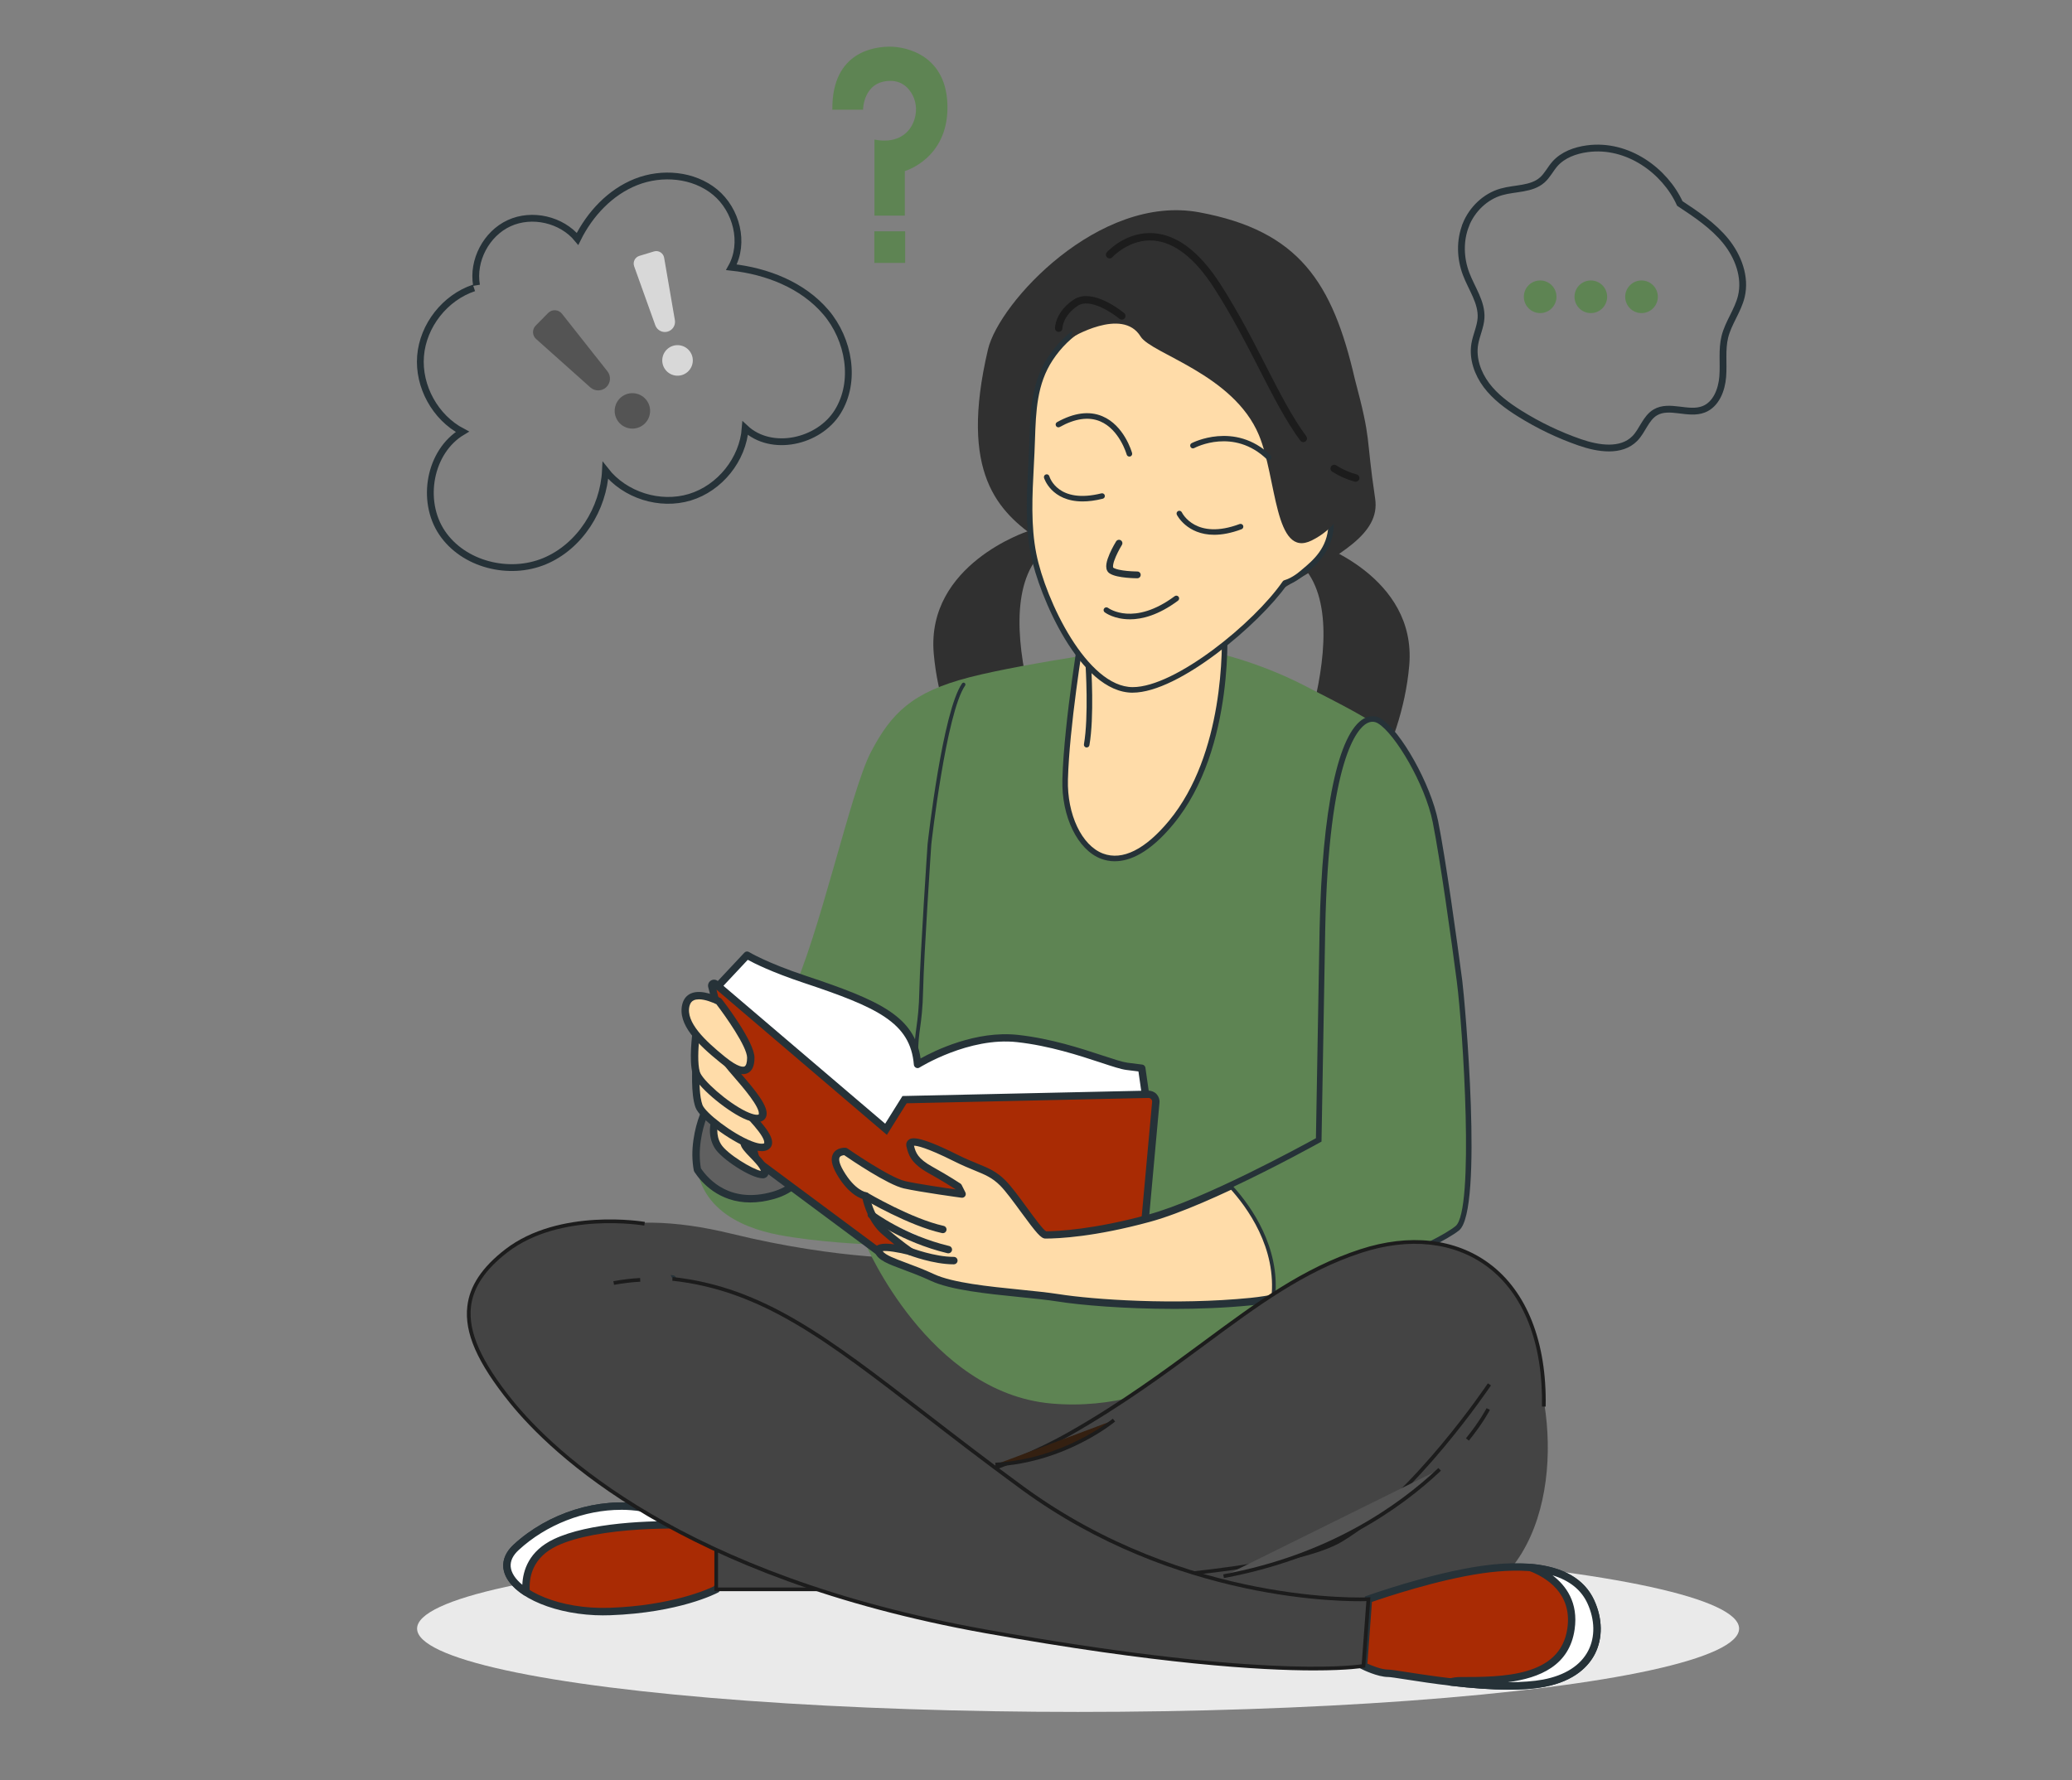 <?xml version="1.0" encoding="UTF-8"?> <svg xmlns="http://www.w3.org/2000/svg" id="_Слой_1" viewBox="0 0 609.4 523.7"><rect x="0" y="0" width="609.4" height="523.7" fill="#808080" stroke="none"/><defs><style>.cls-1{fill:#fff;}.cls-2{fill:#342011;}.cls-3{fill:#5e8453;}.cls-4{fill:#d8d8d8;}.cls-5{stroke-miterlimit:10;}.cls-5,.cls-6{fill:none;stroke:#263238;stroke-width:2px;}.cls-7{fill:#303030;}.cls-8{fill:#1c1c1c;}.cls-9{fill:#444;}.cls-10{fill:#eaeaea;}.cls-11{fill:#a92b04;}.cls-6{stroke-linecap:round;stroke-linejoin:round;}.cls-12{fill:#545454;}.cls-13{fill:#606060;}.cls-14{fill:#ffdca9;}.cls-15{fill:#263238;}</style></defs><ellipse class="cls-10" cx="317.08" cy="479.06" rx="194.41" ry="24.51"></ellipse><path class="cls-7" d="m302.26,156.28s-29.86,9.72-27.64,35.89c2.23,26.18,18.33,46.95,18.33,46.95l21.54-1.48s-26.54-56.09-8.16-74.98c18.38-18.89-4.07-6.38-4.07-6.38h0Z"></path><path class="cls-7" d="m386.84,159.78s29.86,9.72,27.64,35.89c-2.22,26.18-18.33,46.95-18.33,46.95l-21.54-1.48s26.54-56.09,8.16-74.98c-18.38-18.89,4.07-6.38,4.07-6.38Z"></path><g><path class="cls-9" d="m270.23,370.15s-22.53.73-55.22-7.27c-32.7-7.99-59.58-2.18-64.66,29.06-5.09,31.24,78.47,63.21,136.59,74.84,58.12,11.63,116.25,16.71,144.59,4.36,28.34-12.35,27.61-56.67,16.71-77.02-10.9-20.35-47.22-23.25-66.12-20.35-18.89,2.91-111.89-3.63-111.89-3.63Z"></path><path class="cls-7" d="m340.16,214.88c15.71-44.79,67.41-47.25,64.29-68.19-2.9-19.44-.92-16.21-5.98-35.2-6.54-28.34-16.35-43.6-45.77-49.04-29.43-5.45-58.88,26.53-62.12,40.32-17.21,73.26,46.7,44.47,31.14,94.77-5.32,17.21-21.33,21.32,3.54,13.71l14.91,3.63h0Z"></path><g><path class="cls-3" d="m337.98,189.96s-35.96,4.91-52.86,9.27c-16.89,4.36-22.98,10.56-28.98,22-6,11.45-15.12,54.36-23.84,72.34-8.72,17.99-24.57,22.82-27.29,41.89-2.73,19.07,12.53,25.61,23.98,27.79,11.45,2.18,25.61,2.73,25.61,2.73,0,0,18.53,43.6,54.49,46.86,35.96,3.27,62.67-21.8,79.02-31.06,16.35-9.27,17.44-30.52,17.99-55.04.55-24.52,15.03-79.65,11.21-94.91s-9.52-17.77-34.27-30.47c-10.59-5.43-29.8-12.49-45.06-11.4h0Z"></path><g><path class="cls-13" d="m224.92,304.8c-8.3,9.96-17.84,16.25-19.9,30.65-.47,3.24-.37,6.09.09,8.64,2.22,3.36,9.06,11.31,22.36,7.51,16.65-4.76,14.87-27.95,4.76-42.23-2.01-2.84-4.55-4.23-7.31-4.57Z"></path><path class="cls-15" d="m220.67,353.71c-9.32,0-14.46-5.99-16.46-9.02l-.16-.41c-.52-2.87-.56-5.81-.1-8.99,1.62-11.34,7.73-17.79,14.2-24.63,1.96-2.08,4-4.23,5.95-6.56l.38-.45.59.07c3.28.41,6,2.09,8.07,5.02,7.08,10,9.75,23.43,6.5,32.68-2.01,5.7-6.1,9.59-11.85,11.23-2.6.74-4.96,1.06-7.11,1.06h0Zm-14.51-10.02c2.3,3.39,8.73,10.38,21.03,6.88,5.11-1.46,8.61-4.78,10.39-9.86,3.03-8.62.47-21.24-6.23-30.69-1.58-2.23-3.59-3.58-5.99-4.03-1.87,2.2-3.78,4.23-5.64,6.19-6.49,6.87-12.1,12.79-13.62,23.44-.41,2.87-.4,5.51.05,8.07h0Z"></path></g></g><path class="cls-15" d="m263.33,343.63s-.09,0-.13-.02c-.29-.07-.47-.37-.4-.66.06-.25,6.13-25.14,6.13-32.62,0-3.71.29-5.82.62-8.27.35-2.55.74-5.44.85-10.87.22-10.15,2.39-42.63,2.42-42.95.18-1.61,4.41-38.94,10.13-47.2.17-.25.51-.31.76-.14.25.17.31.51.14.76-5.57,8.05-9.9,46.29-9.94,46.68-.02.3-2.2,32.76-2.41,42.88-.12,5.49-.52,8.42-.87,11-.33,2.41-.61,4.49-.61,8.11,0,7.61-5.91,31.85-6.16,32.87-.06.25-.28.41-.53.41h0Z"></path><g><path class="cls-1" d="m211.56,289.68l8.17-8.72s5.07,3.14,16.89,7.09c22.09,7.35,32.15,11.99,33.24,25.07,0,0,14.71-9.27,29.43-7.63,14.71,1.63,27.79,7.63,32.15,8.17l4.36.55,1.09,7.63-8.17,43.05-63.76-6.54-43.6-38.14-9.81-30.52h0Z"></path><path class="cls-15" d="m328.72,365.97s-.08,0-.11,0l-63.76-6.54c-.23-.02-.44-.12-.6-.26l-43.6-38.14c-.15-.13-.26-.3-.32-.48l-9.81-30.52c-.12-.38-.03-.79.24-1.08l8.17-8.72c.35-.38.93-.46,1.37-.18.05.03,5.14,3.14,16.67,6.98,21.79,7.25,31.97,11.92,33.79,24.32,4.14-2.31,16.29-8.29,28.65-6.93,9.75,1.08,18.58,3.99,25.04,6.12,3.2,1.05,5.73,1.88,7.13,2.06l4.36.55c.49.06.87.44.94.93l1.09,7.63c.02.12.01.24,0,.36l-8.17,43.05c-.1.52-.55.88-1.07.88h0Zm-63.3-8.68l62.41,6.4,7.95-41.89-.95-6.63-3.53-.44c-1.61-.2-4.1-1.02-7.54-2.16-6.36-2.09-15.07-4.96-24.59-6.02-14.16-1.59-28.58,7.38-28.73,7.47-.32.21-.73.22-1.06.05s-.57-.51-.6-.88c-1.03-12.39-10.7-16.86-32.5-24.12-9.36-3.12-14.5-5.73-16.35-6.74l-7.14,7.62,9.52,29.62,43.1,37.71h0Z"></path></g><g><path class="cls-11" d="m210.46,289.43l50.15,42.76,5.45-8.72,71.7-1.58c1.28-.03,2.31,1.06,2.19,2.34l-3.95,43.51c-.1,1.15-1.09,2.01-2.24,1.95l-68.24-3.17-4.91,3.27-38.14-28.34-13.1-51.34c-.16-.64.59-1.11,1.09-.68Z"></path><path class="cls-15" d="m260.57,371.12l-39.07-29.02-13.2-51.72c-.19-.75.12-1.53.77-1.94.66-.41,1.49-.35,2.08.16h0l49.19,41.94,5.09-8.14,72.29-1.59c.93.02,1.81.35,2.44,1.03.63.67.94,1.58.86,2.5l-3.95,43.51c-.16,1.73-1.66,3.08-3.38,2.94l-67.88-3.16-5.24,3.5h0Zm4.63-5.71l68.6,3.19c.51-.02,1.05-.4,1.1-.96l3.95-43.51c.03-.3-.07-.6-.28-.82-.21-.22-.49-.36-.8-.34l-71.12,1.57-5.81,9.29-50.12-42.73,12.68,49.7,37.22,27.65,4.56-3.04h0Z"></path></g><g><g><path class="cls-14" d="m389.21,273.33l-1.09,62.12s-32.15,17.99-50.13,22.89c-17.98,4.9-28.88,4.91-30.52,4.91s-8.72-11.45-12.53-15.26-6.89-3.88-13.87-7.36c-9.71-4.85-13.92-5.71-13.38-3.53.55,2.18,1.09,4.36,5.99,7.09,4.91,2.73,8.17,4.91,8.17,4.91l1.09,2.18s-11.99-1.63-16.89-2.73c-4.91-1.09-17.44-9.81-17.44-9.81,0,0-5.34-.33-1.52,6.21,3.81,6.54,7.52,6.87,7.52,6.87,0,0,1.09,6.54,5.45,10.35,4.36,3.81,7.63,5.99,7.63,5.99,0,0-10.35-2.73-9.27,0s7.63,3.81,15.81,7.63c8.17,3.81,26.7,4.36,37.06,5.99,10.35,1.63,34.88,3.27,56.67,1.09,21.8-2.18,54.49-16.89,60.49-21.8,5.99-4.91,2.18-59.94.55-72.48-1.63-12.53-4.91-35.96-7.09-46.86-2.18-10.9-10.9-26.16-16.35-29.43-5.45-3.27-15.26,7.09-16.35,61.03h0Z"></path><path class="cls-15" d="m345.04,385.01c-14.36,0-27.23-1.1-33.92-2.16-3.15-.5-7.1-.9-11.27-1.32-9.49-.96-20.25-2.05-26.08-4.77-2.95-1.38-5.67-2.38-8.06-3.28-4.47-1.66-7.42-2.76-8.3-4.94-.28-.7-.18-1.38.26-1.89.81-.92,2.94-.95,5.37-.61-1.08-.86-2.34-1.89-3.7-3.08-3.78-3.31-5.24-8.41-5.66-10.28-1.44-.47-4.51-2.03-7.53-7.21-1.6-2.74-1.94-4.77-1.05-6.23,1.06-1.73,3.32-1.63,3.57-1.62.2.01.39.08.56.19.12.09,12.41,8.61,17.05,9.64,3.59.8,11.12,1.91,14.75,2.42l-.03-.06c-.84-.55-3.8-2.44-7.86-4.7-5.32-2.95-5.96-5.52-6.52-7.77-.29-1.17.3-1.8.58-2.01.71-.58,2.2-1.77,14.35,4.31,2.38,1.19,4.29,1.97,5.97,2.66,3.21,1.31,5.53,2.26,8.18,4.91,1.74,1.74,4.07,4.92,6.32,8,2.03,2.78,4.82,6.59,5.65,6.98,3.51-.03,13.92-.51,30.02-4.9,16.38-4.46,45.03-20.11,49.34-22.48l1.08-61.49h0c.71-35.19,5.47-57.77,13.06-61.97,1.65-.91,3.4-.91,4.94.02,5.87,3.52,14.68,19.29,16.86,30.15,2.21,11.05,5.5,34.7,7.1,46.94.73,5.56,6.29,67.55-.94,73.46-6.25,5.12-39.43,19.87-61.07,22.04-7.64.76-15.54,1.06-23.03,1.06h0Zm-85.42-16.95c.84,1.15,3.53,2.15,6.85,3.39,2.43.91,5.19,1.93,8.22,3.34,5.49,2.56,16.06,3.63,25.37,4.57,4.2.42,8.18.83,11.39,1.33,10.07,1.59,34.3,3.29,56.39,1.08,21.28-2.13,53.79-16.56,59.91-21.55,5.1-4.18,2.25-55.41.16-71.49-1.59-12.21-4.87-35.8-7.07-46.79-2.21-11.03-10.93-25.76-15.84-28.7-.88-.53-1.78-.52-2.77.02-2.54,1.41-10.92,9.91-11.93,60.1l-1.09,62.12c0,.39-.22.74-.56.93-.32.18-32.48,18.1-50.38,22.98-16.36,4.46-26.99,4.94-30.8,4.94-1.29,0-2.62-1.58-7.2-7.83-2.2-3.01-4.48-6.12-6.1-7.75-2.34-2.34-4.38-3.17-7.47-4.44-1.71-.7-3.66-1.5-6.12-2.73-8.26-4.13-11.02-4.59-11.77-4.56.51,2.05,1.12,3.8,5.41,6.18,4.89,2.71,8.21,4.93,8.25,4.95.16.1.28.25.37.42l1.09,2.18c.18.36.15.8-.09,1.12s-.63.5-1.03.45c-.49-.06-12.09-1.65-16.98-2.74-4.69-1.04-15.57-8.43-17.54-9.78-.41.03-1.06.17-1.32.59-.19.31-.47,1.34,1.08,3.98,3.42,5.86,6.66,6.33,6.68,6.33.48.06.88.43.96.9.01.06,1.09,6.21,5.09,9.71,4.25,3.71,7.49,5.89,7.52,5.91.44.3.61.87.39,1.35s-.76.75-1.27.6c-3.23-.85-6.57-1.33-7.8-1.15h.01Zm128.5-32.6h.02-.02Z"></path></g><g><g><path class="cls-1" d="m254.61,351.8s12.97,7.69,22.68,9.85"></path><path class="cls-15" d="m277.3,362.74c-.08,0-.16,0-.24-.02-9.77-2.17-22.47-9.66-23-9.97-.52-.31-.69-.98-.38-1.49.31-.52.98-.69,1.49-.38.13.08,12.94,7.63,22.36,9.72.59.13.96.71.83,1.3-.11.51-.56.85-1.06.85h0Z"></path></g><g><path class="cls-1" d="m267.69,368.15s6.91,2.67,12.83,2.67"></path><path class="cls-15" d="m280.53,371.91c-6.06,0-12.94-2.63-13.23-2.74-.56-.22-.84-.85-.62-1.41.22-.56.85-.84,1.41-.63.07.03,6.8,2.59,12.45,2.59.6,0,1.09.49,1.09,1.09s-.49,1.09-1.09,1.09h0Z"></path></g><g><path class="cls-1" d="m256.26,357.34s9.17,7.01,22.65,10.24"></path><path class="cls-15" d="m278.91,368.67c-.08,0-.17,0-.26-.03-13.55-3.26-22.67-10.15-23.05-10.44-.48-.37-.57-1.05-.2-1.53s1.05-.57,1.53-.2c.09.07,9.16,6.91,22.24,10.05.59.14.95.73.81,1.31-.12.5-.57.84-1.06.84h0Z"></path></g></g></g><g><path class="cls-3" d="m374.46,381.92c21.29-3.95,48.56-16.41,53.98-20.85,5.99-4.91,2.18-59.94.55-72.48-1.63-12.53-4.91-35.96-7.09-46.86s-10.9-26.16-16.35-29.43c-5.45-3.27-15.26,7.09-16.35,61.03l-1.09,62.12s-12.5,6.99-26.26,13.44c5.31,5.78,14.27,17.97,12.6,33.02h0Z"></path><path class="cls-15" d="m373.84,382.59l.08-.73c1.64-14.79-7.1-26.77-12.46-32.59l-.51-.55.67-.31c12.48-5.85,24.05-12.21,25.95-13.27l1.09-61.81c1.01-49.68,9.27-59.56,12.78-61.5,1.49-.83,3.01-.82,4.39.01,5.77,3.46,14.46,19.05,16.6,29.79,2.14,10.74,5.49,34.67,7.09,46.9,1.21,9.32,5.86,67.57-.74,72.97-5.75,4.7-33.23,17.07-54.23,20.97l-.72.13h0Zm-11.08-33.51c5.42,6.05,13.6,17.74,12.32,32.17,20.75-4.01,47.42-16.01,53.03-20.6,5.6-4.58,2.16-58.11.35-71.98-1.59-12.21-4.88-35.82-7.08-46.83-2.23-11.15-11.1-26.07-16.1-29.06-1.05-.63-2.16-.62-3.31.01-2.61,1.44-11.2,10.07-12.21,60.57l-1.09,62.44-.27.15c-.12.07-12.27,6.85-25.63,13.14h0Z"></path></g><g><g><path class="cls-14" d="m318.64,183.49s-4.87,28.26-5.36,45.8c-.49,17.54,12.67,35.08,31.18,12.67,18.51-22.41,15.59-59.44,15.59-59.44,0,0-19,10.23-41.41.98h0Z"></path><path class="cls-15" d="m327.9,253.35c-1.53,0-2.88-.3-4.04-.73-6.91-2.59-11.7-12.42-11.4-23.36.48-17.4,5.32-45.63,5.37-45.91.04-.24.19-.46.41-.58.22-.12.48-.13.71-.04,21.78,8.99,40.53-.84,40.71-.94.24-.13.53-.13.78,0,.24.13.4.38.42.65.03.37,2.74,37.62-15.78,60.02-6.99,8.46-12.82,10.88-17.19,10.88h0Zm-8.63-68.73c-.86,5.17-4.75,29.25-5.18,44.68-.28,10.27,4.06,19.43,10.34,21.78,5.7,2.14,12.4-1.2,19.4-9.66,16.23-19.65,15.76-51.15,15.47-57.66-4.4,1.97-21.02,8.27-40.03.85h0Z"></path></g><path class="cls-15" d="m319.61,219.88s-.09,0-.15-.01c-.44-.08-.74-.5-.66-.95,1.43-8.09.49-23.04.48-23.19-.03-.45.31-.84.76-.87.43-.02.84.31.87.76.04.62.96,15.29-.5,23.58-.07.4-.41.67-.8.67h0Z"></path></g><g><g><path class="cls-14" d="m210.3,329.67s-1.38,3.87.83,7.46c2.21,3.59,13.83,10.51,13.83,7.74s-5.81-6.64-6.09-8.57-1.94-4.7-1.94-4.7c0,0-4.15-5.25-6.64-1.94h0Z"></path><path class="cls-15" d="m224.24,346.6c-3.38,0-12.06-5.67-14.03-8.88-2.46-3.99-.99-8.23-.93-8.41.03-.1.09-.2.16-.28.94-1.25,2.06-1.53,2.83-1.53h.04c2.69,0,5.21,3.09,5.49,3.45.15.23,1.85,3.09,2.16,5.23.07.49,1.4,1.87,2.28,2.78,1.88,1.94,3.82,3.95,3.82,5.95,0,.8-.47,1.42-1.23,1.64-.17.05-.36.07-.58.07h0Zm-12.96-16.4c-.2.7-.89,3.67.78,6.38,1.77,2.88,9.39,7.44,11.72,7.84-.38-1.13-1.94-2.74-3.12-3.96-1.51-1.56-2.7-2.79-2.87-3.99-.2-1.41-1.36-3.58-1.79-4.3-.73-.9-2.46-2.51-3.7-2.51-.22.01-.61.05-1.02.53h0Z"></path></g><g><path class="cls-14" d="m204.73,313.51s-.53,8.08.84,11.86c1.38,3.78,15.95,13.84,19.69,11.91s-7.78-11.93-10.49-15.06c-2.71-3.13-10.04-8.71-10.04-8.71h0Z"></path><path class="cls-15" d="m224.07,338.62c-1.03,0-2.3-.3-3.82-.9-5.53-2.17-14.47-8.6-15.7-11.98-1.44-3.95-.92-11.97-.9-12.31.03-.4.27-.76.63-.92.37-.16.79-.12,1.11.13.3.23,7.45,5.69,10.21,8.87.56.65,1.52,1.6,2.64,2.73,5.26,5.27,9.25,9.51,8.82,12.25-.12.78-.57,1.38-1.3,1.76-.47.24-1.03.37-1.69.37h0Zm-18.34-22.95c-.06,2.59,0,6.94.86,9.32.84,2.32,8.74,8.46,14.45,10.7,2.6,1.02,3.51.73,3.72.62.44-2.02-5.31-7.77-8.07-10.54-1.16-1.16-2.16-2.16-2.75-2.84-1.83-2.11-5.91-5.44-8.21-7.27h0Z"></path></g><g><path class="cls-14" d="m204.77,303.68s-1.1,8.02,0,11.89c1.1,3.87,14.93,14.93,18.8,13.28,3.87-1.66-6.91-12.45-9.4-15.76-2.49-3.32-9.41-9.4-9.41-9.4h0Z"></path><path class="cls-15" d="m222.64,330.1c-1.09,0-2.45-.39-4.1-1.17-5.37-2.55-13.83-9.61-14.82-13.06-1.16-4.05-.08-12-.03-12.34.05-.4.33-.73.7-.87s.8-.06,1.1.2c.28.25,7.03,6.2,9.55,9.57.52.69,1.41,1.71,2.45,2.91,4.88,5.62,8.56,10.14,7.93,12.84-.17.77-.67,1.34-1.42,1.66-.4.17-.85.26-1.37.26h0Zm-17.02-24.19c-.24,2.58-.5,6.92.2,9.36.68,2.38,8.12,9.06,13.66,11.69,2.52,1.19,3.44.98,3.67.88.58-1.98-4.74-8.12-7.3-11.07-1.08-1.25-2.01-2.31-2.55-3.03-1.68-2.23-5.51-5.85-7.68-7.82h0Z"></path></g><g><path class="cls-14" d="m211.41,294.55s-8.3-4.42-9.68,1.1c-1.38,5.53,4.98,11.34,10.78,16.04,5.81,4.7,8.3,3.87,8.3-.55s-9.4-16.59-9.4-16.59h0Z"></path><path class="cls-15" d="m218.52,315.96c-1.68,0-3.85-1.12-6.69-3.41-6.67-5.4-12.64-11.21-11.16-17.15.37-1.51,1.24-2.59,2.51-3.16,3.28-1.46,8.19,1.06,8.74,1.35.13.08.26.17.35.3.99,1.27,9.63,12.6,9.63,17.26,0,2.36-.67,3.88-1.99,4.51-.42.2-.88.3-1.39.3h0Zm-12.99-22c-.53,0-1.04.08-1.46.27-.66.29-1.06.83-1.28,1.69-1.19,4.77,4.6,10.22,10.41,14.93,4.03,3.26,5.44,3.01,5.77,2.84.48-.23.76-1.16.76-2.55,0-3.26-6.38-12.28-9.03-15.74-1.08-.53-3.33-1.45-5.16-1.45h0Z"></path></g></g><g><path class="cls-11" d="m210.66,467.51s-10.9,5.81-31.24,6.54c-20.35.73-37.06-10.17-27.61-18.89,9.45-8.72,23.98-13.81,37.06-11.63s32.7,7.27,32.7,7.27l-10.9,16.71Z"></path><path class="cls-15" d="m177.5,475.17c-13.62,0-26.11-5.07-28.93-11.93-1.27-3.08-.38-6.23,2.49-8.88,10.16-9.38,25.07-14.04,37.98-11.9,12.97,2.16,32.59,7.24,32.79,7.28l1.46.38-11.88,18.21-.24.13c-.45.24-11.35,5.94-31.72,6.67-.65.02-1.3.03-1.95.03h0Zm5.12-31.06c-10.67,0-21.96,4.34-30.08,11.84-2.21,2.05-2.88,4.22-1.95,6.45,2.26,5.49,13.9,11.07,28.79,10.54,18.19-.65,28.83-5.46,30.53-6.29l9.91-15.19c-4.8-1.21-20.31-5.07-31.13-6.87-1.98-.33-4.01-.49-6.06-.49h0Z"></path></g><g><path class="cls-1" d="m213.56,449.34c.99.12,2.03.18,3.08.22-6.67-1.65-18.78-4.53-27.79-6.03-13.08-2.18-27.61,2.91-37.06,11.63-4.81,4.44-2.83,9.45,2.96,13.2-.36-4.1.49-10.8,8.67-14.65,12.35-5.81,37.78-5.81,50.13-4.36h0Z"></path><path class="cls-15" d="m154.76,469.44c-.21,0-.41-.06-.59-.17-3.77-2.44-5.89-5.28-6.14-8.23-.2-2.35.85-4.66,3.03-6.68,10.16-9.38,25.07-14.04,37.97-11.9,9.1,1.52,21.37,4.44,27.87,6.05.54.13.9.66.82,1.21s-.58.92-1.12.94c-1.09-.04-2.15-.1-3.17-.23-13.06-1.53-37.84-1.24-49.54,4.26-7.32,3.45-8.42,9.28-8.05,13.57.03.41-.17.81-.52,1.03-.17.1-.37.16-.56.16h0Zm27.86-25.32c-10.67,0-21.96,4.34-30.08,11.84-1.7,1.56-2.48,3.21-2.34,4.89.15,1.77,1.35,3.62,3.42,5.32.17-4.19,1.91-9.96,9.34-13.46,10.1-4.75,27.73-5.6,40.38-5.17-4.95-1.1-10.19-2.2-14.67-2.94-1.98-.33-4.01-.49-6.06-.49h0Z"></path></g><g><g><path class="cls-9" d="m438.07,407.2s-21.8,32.7-43.6,45.77c-21.8,13.08-121.34,14.53-141.68,14.53h-42.14v-15.26s66.84-9.45,103.9-30.52c37.06-21.07,56.67-44.32,85.74-53.76,29.06-9.45,54.49,6.54,53.76,45.77"></path><path class="cls-8" d="m252.79,468.05h-42.68v-16.28l.47-.06c.67-.09,67.17-9.67,103.71-30.45,15.55-8.84,28.23-18.22,39.43-26.5,15.82-11.7,29.48-21.8,46.4-27.3,14.43-4.69,27.89-3.2,37.89,4.21,11.05,8.18,16.94,23.13,16.59,42.09l-1.09-.02c.34-18.6-5.39-33.23-16.15-41.19-9.71-7.19-22.82-8.63-36.91-4.05-16.76,5.45-30.36,15.5-46.1,27.15-11.22,8.3-23.93,17.7-39.54,26.58-35.1,19.96-97.58,29.61-103.63,30.51v14.24h41.6c1.17,0,117.59-.17,141.4-14.45,21.44-12.86,43.2-45.28,43.42-45.61l.91.6c-.22.33-22.12,32.95-43.77,45.94-24.07,14.44-140.78,14.61-141.96,14.61h0Z"></path></g><g><g><path class="cls-12" d="m423.42,432.22c-11.75,11.11-32.13,25.62-63.55,31.44"></path><path class="cls-8" d="m359.97,464.19l-.2-1.08c31.02-5.74,51.53-20.19,63.28-31.29l.75.79c-11.85,11.21-32.55,25.78-63.83,31.58h0Z"></path></g><g><path class="cls-2" d="m437.71,414.47s-1.82,3.63-6.12,8.96"></path><path class="cls-8" d="m432.01,423.78l-.85-.69c4.21-5.21,6.04-8.83,6.06-8.87l.98.49c-.08.15-1.9,3.75-6.19,9.07h0Z"></path></g><g><path class="cls-2" d="m327.63,417.74s-14.17,11.99-34.88,13.08"></path><path class="cls-8" d="m292.79,431.36l-.06-1.09c20.29-1.06,34.41-12.83,34.55-12.95l.7.83c-.15.12-14.55,12.12-35.2,13.21h0Z"></path></g></g></g><g><path class="cls-15" d="m197.8,376.19c-.79-.09-1.59-.16-2.4-.23"></path><path class="cls-15" d="m197.8,377.28s-.08,0-.12,0c-.78-.09-1.57-.16-2.37-.23-.6-.05-1.05-.58-1-1.17.05-.6.58-1.03,1.17-.99.82.06,1.63.15,2.43.23.6.06,1.03.6.96,1.2-.06.56-.53.97-1.08.97h0Z"></path></g><g><path class="cls-11" d="m402.47,470.41s18.17-6.54,33.42-8.72c15.26-2.18,27.61,0,31.97,9.45,4.36,9.45,1.45,21.07-13.81,23.98-15.26,2.91-42.87-2.91-45.77-2.91s-7.27-2.18-7.27-2.18l1.45-19.62h0Z"></path><path class="cls-15" d="m443.74,497.02c-10.88,0-23.36-1.93-30.29-3.01-2.56-.4-4.59-.71-5.17-.71-3.13,0-7.57-2.2-7.75-2.3l-.65-.33,1.56-21.05.66-.24c.18-.06,18.44-6.6,33.64-8.77,17.47-2.49,28.92.99,33.11,10.07,2.51,5.45,2.59,11.22.21,15.86-1.78,3.45-5.78,7.93-14.8,9.65-3.11.59-6.72.83-10.52.83h0Zm-41.58-7.66c1.27.58,4.14,1.76,6.13,1.76.71,0,2.28.24,5.5.74,9.24,1.43,28.45,4.41,40.07,2.19,6.45-1.23,11.04-4.17,13.27-8.5,2.07-4.03,1.98-9.11-.25-13.95-4.73-10.25-19.37-10.46-30.83-8.82-13.34,1.91-29.14,7.25-32.54,8.43l-1.34,18.16h0Z"></path></g><g><path class="cls-1" d="m450.26,461.12c4.64,1.79,13.4,6.7,11.79,18.01-2.18,15.26-20.35,15.26-32.7,15.26-.93,0-1.83.14-2.69.38,9.14,1.08,19.8,1.8,27.4.35,15.26-2.91,18.17-14.53,13.81-23.98-2.87-6.23-9.24-9.28-17.6-10.03h0Z"></path><path class="cls-15" d="m443.73,497.03c-4.85,0-10.56-.39-17.19-1.18-.52-.06-.92-.48-.96-1-.04-.52.3-.99.8-1.13,1.03-.28,2-.41,2.98-.41,12.48,0,29.57,0,31.62-14.32,1.48-10.36-6.32-15-11.1-16.85-.51-.2-.79-.73-.67-1.27.12-.53.61-.88,1.16-.84,9.39.84,15.61,4.42,18.49,10.65,2.51,5.45,2.59,11.22.21,15.86-1.78,3.45-5.78,7.93-14.8,9.65-2.94.56-6.43.84-10.53.84h0Zm-.22-2.19c4.07-.03,7.53-.26,10.34-.79,6.45-1.23,11.04-4.17,13.27-8.5,2.08-4.03,1.98-9.11-.25-13.95-1.83-3.95-5.26-6.7-10.25-8.21,3.94,2.99,7.64,7.98,6.5,15.89-1.52,10.67-10.25,14.31-19.61,15.55h0Z"></path></g><g><g><path class="cls-9" d="m189.58,359.97s-24.71-4.36-40.69,7.99c-15.99,12.35-13.81,25.43,1.45,44.32,15.26,18.89,54.49,52.31,139.5,67.57,85.01,15.26,111.17,10.17,111.17,10.17l1.45-19.62s-53.04,2.91-101.72-32.7c-47.58-34.8-68.78-57.79-102.95-61.53"></path><path class="cls-8" d="m386.47,491.36c-15.79,0-45.77-1.82-96.72-10.96-89.83-16.13-127.71-52.76-139.83-67.77-9.54-11.82-13.39-20.58-12.47-28.41.7-5.99,4.34-11.45,11.11-16.69,15.99-12.36,40.87-8.14,41.11-8.1l-.19,1.08c-.24-.04-24.65-4.17-40.26,7.89-6.53,5.05-10.03,10.26-10.7,15.95-.87,7.41,3.02,16.18,12.24,27.59,12.04,14.91,49.71,51.32,139.17,67.38,78.32,14.06,106.91,10.78,110.56,10.24l1.38-18.58c-6.08.18-55.98.43-101.45-32.82-10.78-7.88-20.31-15.24-28.72-21.74-28.72-22.17-47.68-36.82-73.97-39.69l.12-1.08c26.59,2.91,45.65,17.63,74.52,39.91,8.41,6.49,17.93,13.85,28.7,21.72,47.96,35.07,100.84,32.62,101.37,32.59l.62-.03-1.53,20.65-.41.08c-.1.02-4.37.79-14.64.79h0Z"></path></g><g><path class="cls-2" d="m188.3,376.49c-2.63.14-5.21.46-7.8.92"></path><path class="cls-8" d="m180.6,377.95l-.2-1.08c2.7-.49,5.28-.8,7.86-.94l.06,1.09c-2.54.13-5.07.44-7.73.92h0Z"></path></g></g><g><g><path class="cls-14" d="m391.46,153.2c-13.39,7.05-15.2-7.1-15.15-15.65.14-.12.23-.25.27-.38.98-3.92,0-23.5-11.26-31.34-9.93-6.91-23.1-12.86-35.39-12.88-8.66-.01-16.35,5.51-20.99,12.52-5.53,8.35-5.05,18.03-5.5,27.68-.46,9.75-1.37,20.26.56,29.91,2.58,12.86,14.58,39.88,29.16,39.88,13.24,0,36.73-19.79,44.79-31.47.94-.28,2.83-1.02,4.95-2.84,3-2.58,9-6.86,8.57-15.44h0Z"></path><path class="cls-15" d="m333.15,203.76c-15.57,0-27.58-28.61-29.96-40.53-1.7-8.49-1.23-17.54-.77-26.29.07-1.28.13-2.56.19-3.82.06-1.28.1-2.56.15-3.84.28-8.27.58-16.82,5.49-24.25,5.34-8.07,13.43-12.89,21.64-12.89h.03c10.91.02,23.97,4.77,35.85,13.03,11.54,8.03,12.64,27.98,11.59,32.2-.05.17-.12.34-.24.5,0,4.87.67,13.06,4.88,15.61,2.21,1.34,5.26,1.01,9.07-1.01.24-.13.55-.12.78.01.24.14.4.39.41.67.42,8.33-4.94,12.81-8.14,15.49l-.73.61c-2.04,1.75-3.9,2.56-4.98,2.91-7.89,11.22-31.6,31.59-45.3,31.59h.02Zm-3.25-109.99c-7.66,0-15.24,4.54-20.28,12.15-4.66,7.05-4.94,14.99-5.22,23.4-.05,1.28-.09,2.58-.15,3.86-.06,1.27-.13,2.55-.19,3.84-.45,8.64-.92,17.58.74,25.88,2.74,13.69,14.89,39.22,28.36,39.22,12.49,0,35.63-18.83,44.11-31.11.1-.15.26-.27.44-.32.88-.26,2.66-.96,4.66-2.68l.74-.62c2.98-2.49,7.38-6.18,7.57-12.89-3.82,1.76-7.02,1.88-9.5.37-4.74-2.88-5.7-11.01-5.66-17.33,0-.23.1-.45.27-.6.98-3.82-.2-22.98-10.92-30.44-11.61-8.08-24.34-12.72-34.92-12.74h-.03Z"></path></g><path class="cls-15" d="m332.27,182.17c-4.55,0-7.18-1.91-7.37-2.06-.36-.27-.43-.78-.16-1.14.27-.36.78-.43,1.14-.17.31.23,7.64,5.45,19.61-3.43.37-.27.88-.19,1.15.17s.19.88-.17,1.15c-5.75,4.27-10.57,5.49-14.19,5.49h0Z"></path><path class="cls-15" d="m357.11,157.31c-8.06,0-10.95-5.82-10.99-5.9-.19-.41-.02-.89.38-1.09.41-.19.9-.02,1.09.38.16.34,4.19,8.25,16.99,3.45.42-.16.9.06,1.05.48s-.06.9-.48,1.05c-3.12,1.17-5.79,1.63-8.05,1.63h0Z"></path><path class="cls-15" d="m318.41,147.5c-9.24,0-11.33-6.86-11.35-6.94-.12-.44.13-.88.56-1.01.43-.13.88.12,1.01.56.1.34,2.57,8.19,15.31,5.01.44-.1.88.16.99.59.11.44-.16.88-.59.99-2.24.56-4.21.8-5.92.8h0Z"></path><path class="cls-15" d="m332.15,134.3c-.36,0-.69-.24-.78-.6-.02-.08-2.12-7.39-7.82-9.77-3.36-1.4-7.35-.84-11.86,1.67-.4.22-.9.08-1.11-.32-.22-.4-.08-.89.32-1.11,4.98-2.77,9.45-3.35,13.3-1.74,6.43,2.69,8.67,10.5,8.76,10.84.12.44-.13.88-.57,1.01-.08.02-.15.03-.22.03h0Z"></path><g><path class="cls-7" d="m314.89,99.47s15.18-9.3,20.57-.49c3.12,5.09,27.26,11.04,34.78,28.95,5.33,12.7,4.51,36.55,15.58,31.03,26.25-13.09,5.46-61.94-20-75.64-25.46-13.71-47-1.96-50.92,16.16h0Z"></path><path class="cls-8" d="m311.38,97.63h-.01c-.6,0-1.08-.49-1.08-1.09,0-.19.06-4.78,5.48-8.39,5.6-3.74,14.49,3.65,14.86,3.96.46.39.52,1.08.13,1.53-.38.46-1.07.52-1.53.13-2.21-1.85-8.72-6.17-12.25-3.82-4.39,2.93-4.51,6.44-4.51,6.59-.01.6-.49,1.08-1.09,1.08h0Z"></path><path class="cls-8" d="m398.72,141.72c-.09,0-.19-.01-.28-.04-2.31-.63-4.55-1.62-6.62-2.94-.51-.32-.66-.99-.34-1.51.32-.51.99-.66,1.51-.34,1.92,1.21,3.89,2.09,6.03,2.67.58.16.92.76.77,1.34-.13.48-.57.8-1.05.8h0Z"></path><path class="cls-8" d="m383.32,130.05c-.33,0-.66-.15-.88-.44-4.26-5.75-8.07-13.19-12.09-21.06-3.77-7.36-8.04-15.71-13.31-23.89-5.62-8.71-11.59-13.38-17.72-13.89-7.11-.59-12.11,4.82-12.16,4.88-.4.45-1.09.48-1.54.08s-.48-1.09-.08-1.53c.23-.26,5.71-6.25,13.93-5.59,6.86.55,13.39,5.56,19.4,14.88,5.33,8.27,9.63,16.67,13.42,24.08,3.98,7.79,7.75,15.14,11.9,20.75.36.48.26,1.17-.23,1.52-.2.15-.42.22-.65.22h0Z"></path></g><path class="cls-15" d="m373.15,135.33c-.2,0-.41-.08-.56-.23-9.73-9.32-20.88-3.55-21.35-3.3-.4.22-.9.06-1.1-.34-.22-.4-.06-.9.33-1.1.13-.06,12.65-6.6,23.25,3.56.33.31.34.83.02,1.16-.16.17-.37.25-.59.25h0Z"></path></g></g><path class="cls-6" d="m329.11,159.78s-4.16,6.73-2.26,8.02c1.89,1.3,7.64,1.3,7.64,1.3"></path><g><path class="cls-5" d="m431.12,66.12c1.84-4.56,5.73-8.34,10.46-9.68,4.06-1.16,8.84-.7,12.01-3.5,1.51-1.33,2.39-3.21,3.72-4.72,2.37-2.69,5.98-3.99,9.54-4.47,11.92-1.6,22.85,6.55,27.2,16.1h0c4.87,3.22,9.83,6.52,13.51,11.06,3.68,4.54,5.95,10.6,4.59,16.28-1,4.17-3.82,7.73-4.85,11.89-.94,3.8-.31,7.8-.62,11.71-.3,3.91-1.96,8.19-5.61,9.61-4.5,1.76-10.07-1.55-14.22.91-2.83,1.67-3.73,5.34-6.03,7.68-4,4.06-10.74,3.01-16.12,1.15-6.22-2.15-12.2-5.02-17.77-8.51-3.64-2.28-7.18-4.89-9.76-8.34-2.58-3.45-4.13-7.85-3.42-12.09.44-2.59,1.67-5.02,1.84-7.64.28-4.62-2.76-8.68-4.39-13-1.74-4.6-1.9-9.85-.06-14.42h0Z"></path><g><path class="cls-3" d="m477.99,87.3c0,2.65,2.15,4.8,4.8,4.8s4.8-2.15,4.8-4.8-2.15-4.8-4.8-4.8-4.8,2.15-4.8,4.8Z"></path><path class="cls-3" d="m463.08,87.3c0,2.65,2.15,4.8,4.8,4.8s4.8-2.15,4.8-4.8-2.15-4.8-4.8-4.8-4.8,2.15-4.8,4.8Z"></path><path class="cls-3" d="m448.18,87.3c0,2.65,2.15,4.8,4.8,4.8s4.8-2.15,4.8-4.8-2.15-4.8-4.8-4.8-4.8,2.15-4.8,4.8Z"></path></g></g><g><path class="cls-5" d="m139.4,84.69c-8.53,2.84-14.99,11.07-15.71,20.03-.72,8.96,4.34,18.12,12.3,22.28-9.7,5.8-12.29,20.32-5.99,29.7,6.3,9.38,19.72,12.72,30.15,8.38,10.43-4.35,17.36-15.39,17.92-26.68,5.68,7.27,15.99,10.53,24.82,7.86,8.83-2.67,15.6-11.11,16.29-20.31,7.67,7.18,21.62,4.12,27.18-4.81,5.56-8.93,3.36-21.28-3.45-29.29-6.82-8.01-17.35-12.1-27.8-13.24,4.01-7.14,1.51-16.91-4.81-22.11-6.33-5.2-15.62-5.99-23.23-2.98-7.61,3.01-13.58,9.41-17.21,16.75-4.7-5.71-13.39-7.71-20.11-4.62-6.73,3.09-10.87,10.98-9.6,18.27"></path><g><path class="cls-12" d="m157.67,99.71l15.96,14.25c1.3,1.16,3.27,1.17,4.59.02h0c1.39-1.21,1.58-3.31.44-4.75l-13.38-16.94c-1.01-1.28-2.92-1.39-4.07-.22l-3.66,3.71c-1.09,1.1-1.03,2.9.12,3.94h0Z"></path><path class="cls-12" d="m190.67,118.56c1.27,2.58.21,5.7-2.37,6.98-2.58,1.27-5.7.21-6.98-2.37-1.27-2.58-.21-5.7,2.37-6.98,2.58-1.27,5.7-.21,6.98,2.37Z"></path></g><g><path class="cls-4" d="m186.5,78.3l6.23,17.38c.51,1.42,2,2.24,3.47,1.91h0c1.55-.35,2.56-1.85,2.29-3.42l-3.16-18.36c-.24-1.39-1.65-2.26-2.99-1.85l-4.3,1.31c-1.28.39-1.98,1.77-1.53,3.03h0Z"></path><path class="cls-4" d="m203.76,106.2c-.1,2.48-2.19,4.41-4.67,4.31-2.48-.1-4.41-2.19-4.31-4.67.1-2.48,2.19-4.41,4.67-4.31,2.48.1,4.41,2.19,4.31,4.67Z"></path></g></g><g><path class="cls-3" d="m244.8,32.27h9.04s0-8.33,7.89-8.48c4.1-.08,6.22,2.87,7.09,5.12,1,2.62.7,5.6-.65,8.03-1.53,2.77-4.89,5.3-10.99,4.12v22.36h8.94v-13.1s12.54-3.56,12.54-18.72-11.85-17.87-16.93-17.87c-3.88,0-17.1,1.03-16.93,18.53h0Z"></path><rect class="cls-3" x="257.15" y="68.04" width="9.07" height="9.29"></rect></g></svg> 